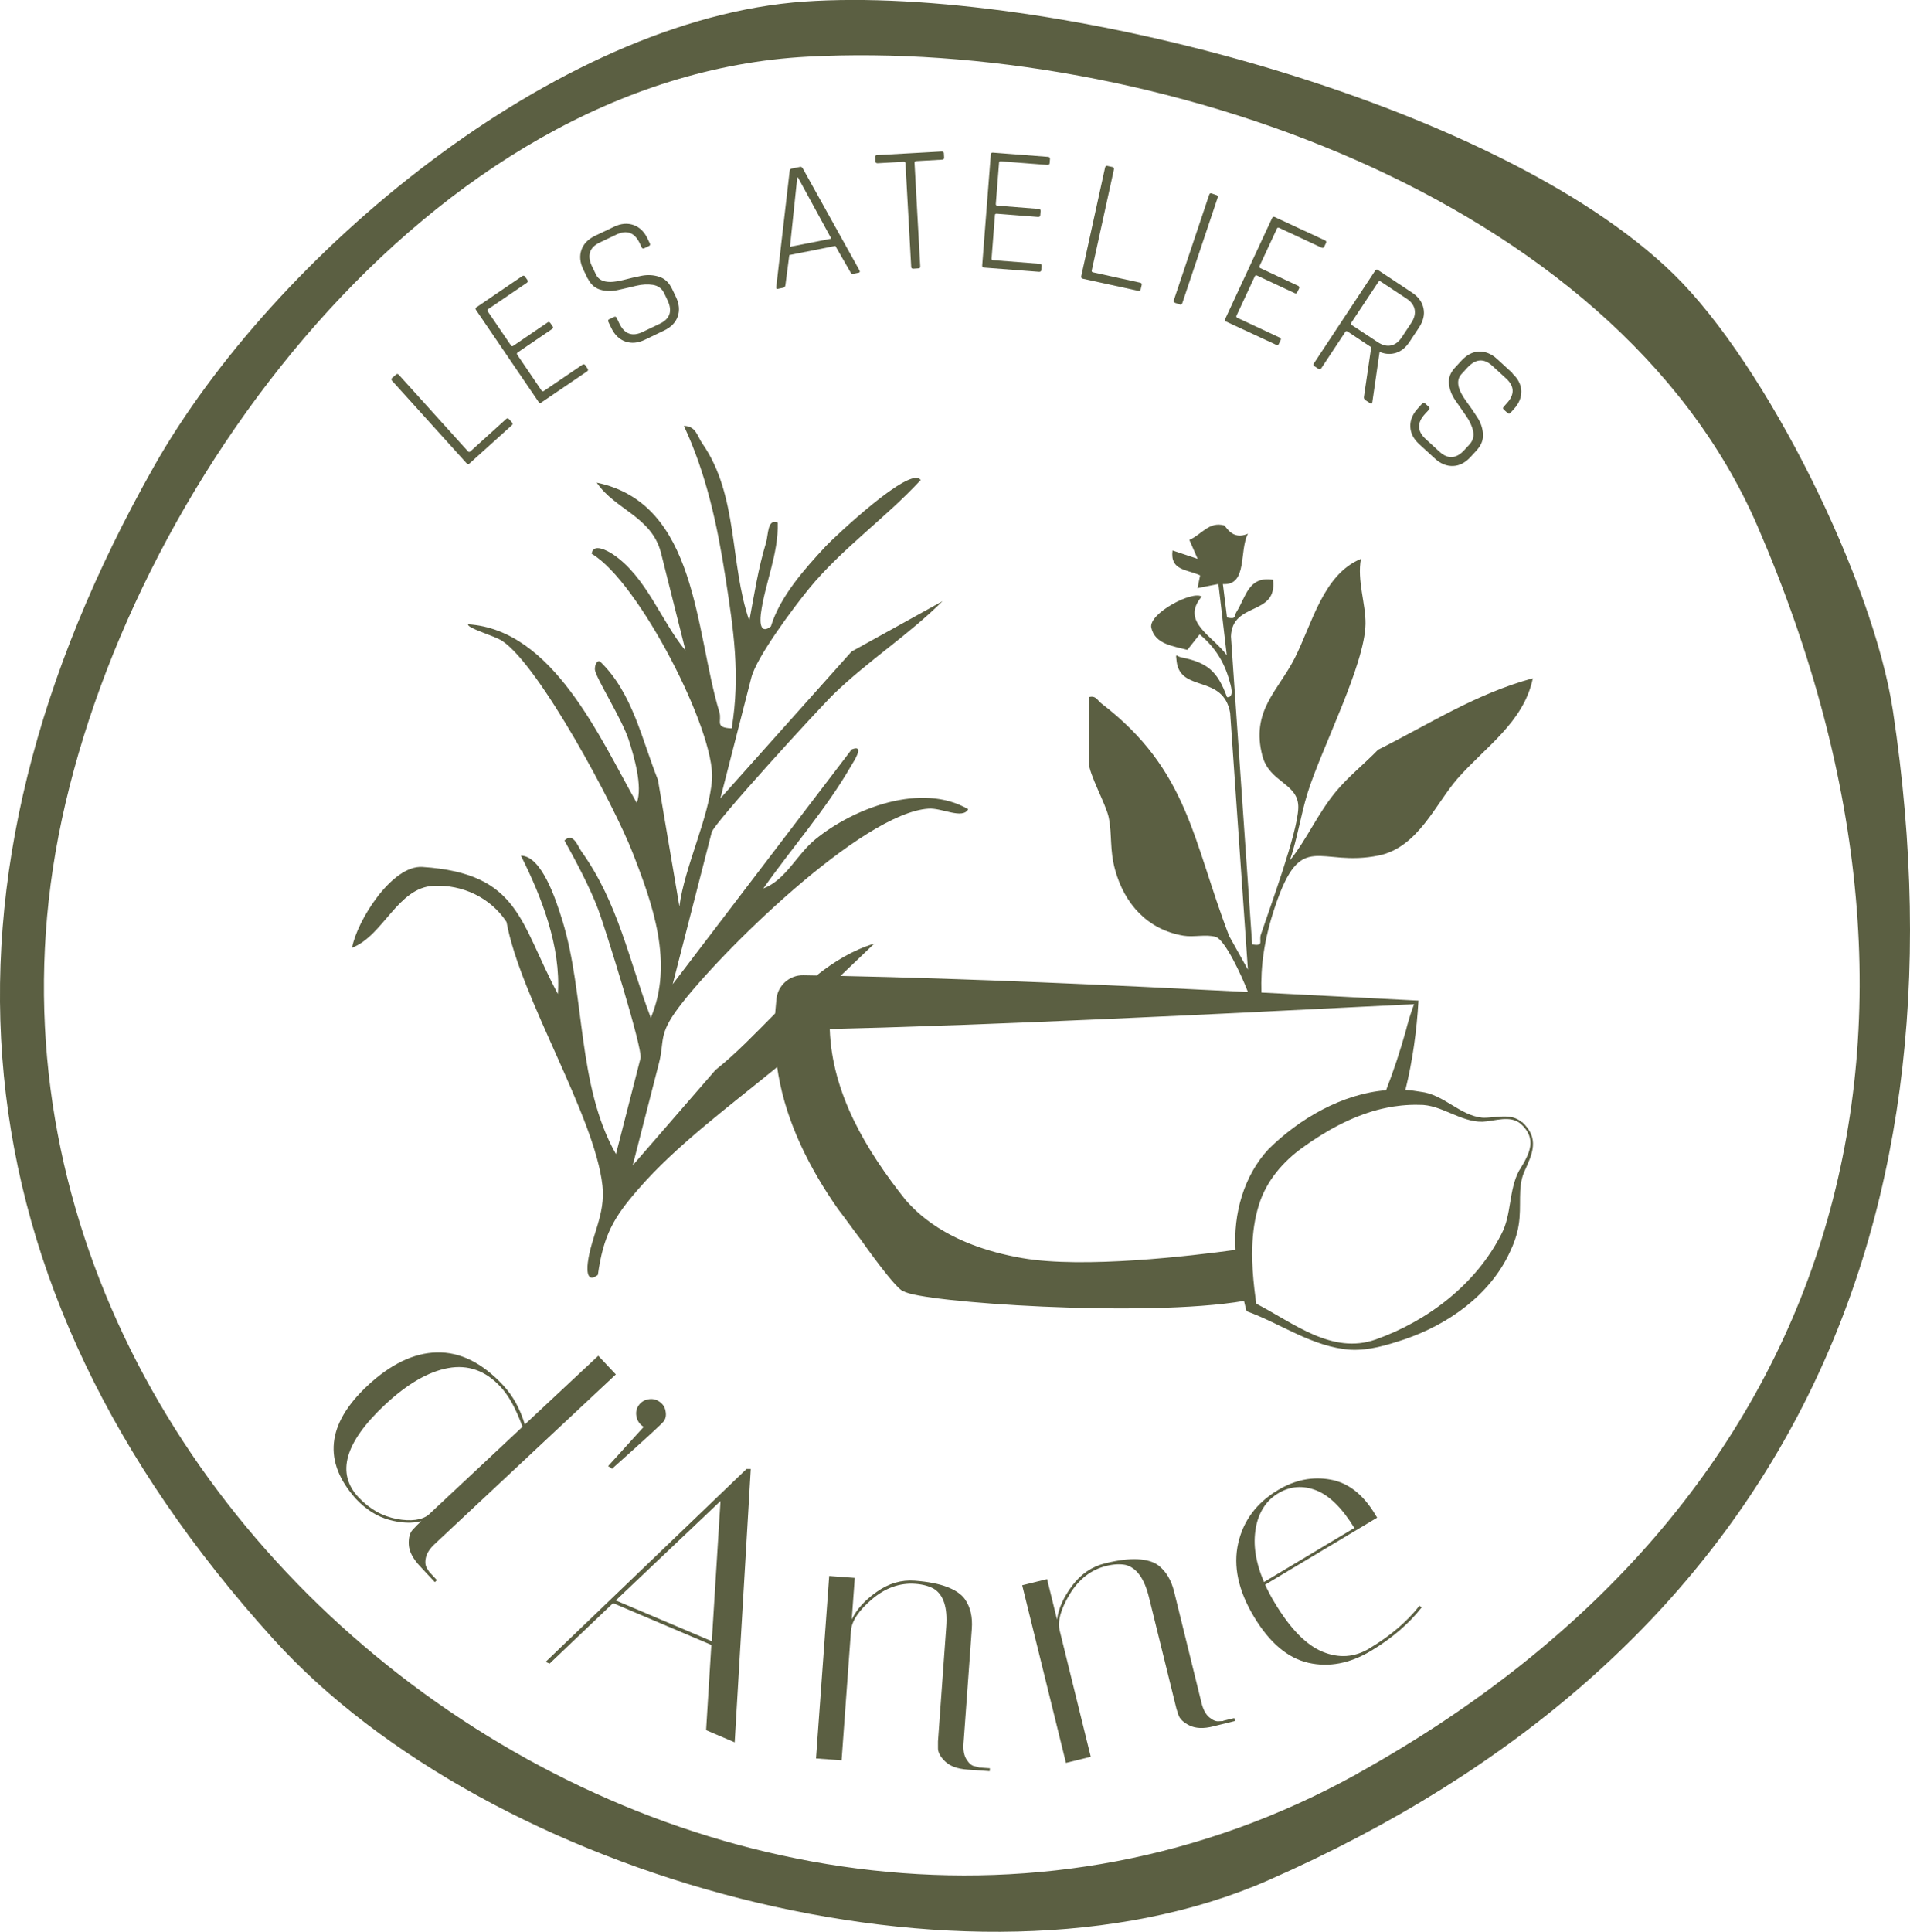 <?xml version="1.0" encoding="UTF-8"?>
<svg id="Calque_2" xmlns="http://www.w3.org/2000/svg" viewBox="0 0 171.01 172.91">
  <defs>
    <style>
      .cls-1 {
        fill: #5b5f42;
      }
    </style>
  </defs>
  <g id="Calque_1-2" data-name="Calque_1">
    <g>
      <path class="cls-1" d="M121.53,158.76C65.64,189.77-6.69,136.53,5.24,74.82,11.23,43.82,38.47,6.85,72.33,5.07c30.42-1.6,72.16,12.31,85.02,42.01,19.67,45.45,7.58,87.59-35.82,111.67M169.48,63.62c-1.75-11.57-11.26-30.9-19.63-39.08C133.96,9.03,93.77-1.36,72.02.14,49.72,1.69,24.46,22.88,13.78,41.76-7.39,79.22-4.43,114.75,24.46,146.69c19.37,21.42,62.39,33.33,89.06,21.62,44.73-19.64,63.21-56.57,55.96-104.69"/>
      <path class="cls-1" d="M55.14,143.24l9.37-8.89-.78,12.55-8.59-3.65ZM66.83,131.49l-17.98,17.26.36.15,5.68-5.41,8.8,3.74-.47,7.63,2.56,1.09,1.44-24.47h-.4Z"/>
      <g>
        <path class="cls-1" d="M87.63,158.18l-.36-.09c-.26-.04-.5-.24-.73-.6-.23-.36-.32-.85-.27-1.48l.74-10.22c.08-1.07-.13-1.96-.63-2.67-.32-.44-.85-.8-1.58-1.08-.73-.28-1.7-.47-2.9-.56-1.2-.09-2.33.24-3.39.99-1.06.74-1.81,1.57-2.25,2.48l.27-3.72-2.29-.17-1.18,16.33,2.29.17.84-11.59c.06-.87.69-1.82,1.88-2.83s2.48-1.48,3.88-1.38c.67.05,1.23.2,1.67.45.86.54,1.23,1.68,1.1,3.4l-.74,10.26v.56c-.02.39.2.8.64,1.23.44.42,1.11.67,2,.73l1.99.14.02-.26-1.01-.07Z"/>
        <path class="cls-1" d="M109.53,154.04l-.37.02c-.26.04-.55-.07-.88-.34-.33-.27-.56-.71-.71-1.32l-2.45-9.95c-.26-1.04-.73-1.82-1.42-2.35-.44-.32-1.05-.5-1.84-.54s-1.76.08-2.93.37c-1.17.29-2.14.95-2.92,1.98-.78,1.04-1.24,2.05-1.37,3.05l-.89-3.62-2.23.55,3.92,15.9,2.22-.55-2.78-11.29c-.21-.85.1-1.94.91-3.28.82-1.34,1.9-2.17,3.26-2.51.66-.16,1.23-.19,1.73-.09.98.25,1.68,1.21,2.09,2.89l2.46,9.98.17.53c.12.38.45.7,1,.97.55.27,1.26.3,2.13.08l1.94-.48-.06-.26-.99.24Z"/>
        <path class="cls-1" d="M112.43,136.77c.27-1.43.94-2.47,2.01-3.11,1.07-.64,2.2-.73,3.39-.27,1.19.46,2.33,1.58,3.43,3.37l-8.09,4.84c-.76-1.78-1-3.39-.73-4.83M122.6,147.55c-1.33.8-2.73.89-4.19.29-1.46-.6-2.89-2.06-4.28-4.38-.33-.54-.61-1.08-.86-1.62l10.03-6c-.06-.09-.11-.19-.17-.28-1.08-1.8-2.41-2.84-4.01-3.13-1.6-.29-3.17.02-4.7.94-1.91,1.14-3.1,2.73-3.56,4.76-.46,2.03,0,4.22,1.4,6.56,1.4,2.34,3.03,3.72,4.88,4.14,1.85.42,3.72.06,5.6-1.06,1.88-1.13,3.4-2.43,4.55-3.9l-.2-.15c-1.12,1.44-2.62,2.71-4.5,3.83"/>
        <path class="cls-1" d="M35.52,135.95c-1.29-.23-2.43-.88-3.43-1.94-2.01-2.15-1.22-4.91,2.38-8.28,1.99-1.86,3.88-2.96,5.66-3.28,1.78-.32,3.33.23,4.66,1.65.76.81,1.42,2.02,1.99,3.61l-8.42,7.88c-.6.47-1.55.6-2.84.37M38.25,140.39c-.16-.21-.21-.52-.13-.93.08-.41.34-.84.81-1.27l16.21-15.17-1.57-1.67-6.58,6.15c-.42-1.4-1.07-2.58-1.95-3.52-1.88-2.01-3.85-2.98-5.93-2.93-2.07.05-4.14,1.05-6.22,2.99-3.65,3.42-3.99,6.79-1.03,10.11.9.96,1.89,1.58,2.97,1.88,1.09.3,2.05.34,2.89.12l-.38.36-.38.4c-.27.28-.39.73-.36,1.34s.36,1.24.97,1.9l1.36,1.46.19-.18-.69-.74-.2-.31Z"/>
        <path class="cls-1" d="M54.81,131.45c2.93-2.61,4.48-4.03,4.64-4.26.16-.24.21-.53.14-.89-.06-.36-.25-.64-.56-.85-.31-.21-.64-.27-1.01-.2-.36.07-.65.26-.85.56-.2.3-.26.63-.18,1,.08.37.27.65.56.85l.08.06-3.18,3.5.35.24Z"/>
        <path class="cls-1" d="M41.78,41.45c.09.1.17.11.25.04l3.79-3.42c.09-.09.1-.17.02-.26l-.27-.3c-.08-.09-.17-.09-.26,0l-3.19,2.89c-.08.07-.15.07-.22,0l-6.19-6.85c-.09-.1-.17-.1-.26-.02l-.35.31c-.08.07-.07.16.01.25l6.66,7.37Z"/>
        <path class="cls-1" d="M48.21,35.97c.07.11.15.13.24.07l4.1-2.79c.11-.07.13-.16.06-.25l-.21-.31c-.07-.1-.15-.11-.26-.04l-3.44,2.34c-.09.06-.16.05-.21-.03l-2.18-3.21c-.05-.08-.04-.15.05-.21l3.07-2.09c.1-.07.11-.15.05-.24l-.21-.3c-.07-.1-.15-.11-.24-.05l-3.07,2.09c-.09.06-.16.05-.21-.03l-2.08-3.05c-.05-.08-.04-.15.05-.21l3.44-2.34c.11-.07.13-.16.06-.26l-.21-.3c-.07-.1-.15-.11-.26-.04l-4.1,2.79c-.09.06-.1.14-.02.25l5.59,8.21Z"/>
        <path class="cls-1" d="M52.63,24.93c.25.52.62.85,1.12,1s1.02.15,1.57.03c.55-.12,1.1-.25,1.64-.38.54-.13,1.05-.15,1.51-.08.46.08.8.33,1,.75l.29.61c.47.98.23,1.69-.71,2.13l-1.51.72c-.94.45-1.64.19-2.1-.78l-.23-.48c-.05-.11-.13-.13-.24-.08l-.42.2c-.11.05-.13.13-.08.24l.25.52c.3.64.73,1.05,1.27,1.24.54.19,1.13.14,1.75-.16l1.71-.82c.63-.3,1.04-.72,1.23-1.26.19-.54.14-1.13-.17-1.77l-.34-.71c-.27-.56-.65-.92-1.16-1.08-.51-.16-1.03-.19-1.59-.08-.56.11-1.1.24-1.64.38-1.3.33-2.11.17-2.42-.5l-.35-.72c-.47-.98-.24-1.7.68-2.14l1.49-.71c.94-.45,1.64-.19,2.1.78l.17.36c.05.11.13.13.23.08l.42-.2c.11-.05.13-.13.08-.24l-.19-.4c-.3-.64-.73-1.05-1.27-1.24-.54-.19-1.13-.14-1.75.16l-1.68.8c-.63.3-1.04.72-1.23,1.26-.19.54-.14,1.13.17,1.77l.38.8Z"/>
        <path class="cls-1" d="M71.39,15.89h.06s2.98,5.47,2.98,5.47l-3.7.73.65-6.2ZM69.66,25.85l.49-.1c.09-.02.15-.1.17-.23l.35-2.69,4.12-.82,1.35,2.35c.06.12.14.17.24.15l.5-.1c.1-.02.13-.09.07-.21l-5.07-9.12c-.07-.12-.15-.17-.26-.14l-.74.15c-.11.02-.18.1-.18.23l-1.2,10.37c-.02.13.03.19.15.17"/>
        <path class="cls-1" d="M78.58,14.61l2.32-.13c.11,0,.16.04.17.14l.51,9.25c0,.13.07.19.19.18l.47-.03c.11,0,.16-.07.15-.2l-.51-9.25c0-.1.05-.15.15-.15l2.32-.13c.13,0,.19-.07.18-.19l-.02-.37c0-.12-.07-.17-.2-.17l-5.77.32c-.13,0-.19.07-.18.19l.02.37c0,.12.07.17.2.17"/>
        <path class="cls-1" d="M88.08,23.95l4.94.38c.13.01.2-.04.21-.16l.03-.37c0-.12-.05-.18-.18-.19l-4.15-.32c-.11,0-.16-.06-.15-.16l.3-3.87c0-.1.06-.14.17-.13l3.7.29c.12,0,.18-.05.19-.16l.03-.37c0-.12-.05-.18-.16-.19l-3.7-.29c-.11,0-.16-.06-.15-.16l.29-3.68c0-.1.06-.14.17-.13l4.15.32c.13,0,.2-.04.21-.16l.03-.37c0-.12-.05-.18-.18-.19l-4.95-.38c-.11,0-.16.05-.17.18l-.77,9.91c-.01.13.04.2.15.2"/>
        <path class="cls-1" d="M96.91,24.94l4.99,1.09c.12.03.2-.02.23-.13l.09-.39c.03-.11-.03-.19-.15-.21l-4.2-.92c-.1-.02-.15-.08-.12-.18l1.98-9.02c.03-.12-.02-.2-.13-.23l-.46-.1c-.1-.02-.17.03-.2.15l-2.13,9.71c-.03.12.01.2.12.22"/>
        <path class="cls-1" d="M105.19,27.1l.44.15c.11.04.19,0,.23-.13l3.16-9.42c.04-.12,0-.2-.11-.24l-.44-.15c-.1-.03-.17.01-.21.13l-3.16,9.42c-.04.12-.01.2.09.23"/>
        <path class="cls-1" d="M109.75,28.77l4.5,2.09c.12.05.2.03.25-.08l.16-.33c.05-.11.02-.19-.1-.24l-3.77-1.76c-.1-.05-.12-.11-.08-.2l1.64-3.52c.04-.09.11-.11.21-.06l3.36,1.57c.11.05.18.02.23-.09l.16-.33c.05-.11.02-.18-.09-.24l-3.36-1.57c-.1-.05-.13-.11-.09-.2l1.56-3.35c.04-.09.11-.11.21-.06l3.77,1.76c.12.05.2.03.25-.08l.16-.33c.05-.11.02-.19-.1-.24l-4.5-2.09c-.1-.04-.17,0-.23.11l-4.19,9.01c-.05.12-.03.2.06.24"/>
        <path class="cls-1" d="M120.99,28.88l2.42-3.65c.05-.08.12-.09.21-.03l2.32,1.53c.41.27.65.6.72.98.07.38-.03.78-.31,1.2l-.83,1.26c-.28.42-.6.67-.98.75-.37.08-.77-.02-1.18-.29l-2.32-1.53c-.09-.06-.11-.13-.05-.21M117.66,32.76l.39.26c.1.07.18.04.25-.06l2.15-3.25c.05-.08.12-.09.21-.03l2.11,1.4-.65,4.42c-.03.14.02.24.13.32l.42.27c.11.08.18.04.2-.1l.64-4.43.04-.05c.5.2.98.22,1.45.07.47-.15.87-.48,1.2-.98l.84-1.27c.39-.59.53-1.17.41-1.73-.11-.56-.46-1.04-1.04-1.42l-3.05-2.02c-.09-.06-.17-.04-.24.07l-5.48,8.29c-.07.11-.06.19.03.25"/>
        <path class="cls-1" d="M135.42,33.4l-1.37-1.26c-.51-.47-1.06-.69-1.63-.67-.58.02-1.1.3-1.58.82l-.6.65c-.39.43-.56.9-.51,1.41.05.51.24,1,.56,1.47.32.47.64.93.96,1.38.32.46.54.91.64,1.37.1.46,0,.86-.32,1.21l-.46.5c-.73.8-1.48.84-2.24.14l-1.23-1.13c-.76-.7-.78-1.45-.06-2.23l.36-.39c.08-.09.08-.17-.01-.25l-.34-.31c-.09-.08-.17-.08-.25.01l-.39.43c-.48.52-.7,1.07-.68,1.64.02.58.29,1.1.8,1.57l1.4,1.28c.51.47,1.05.69,1.63.67s1.1-.3,1.58-.82l.53-.58c.42-.46.61-.95.57-1.48-.04-.53-.21-1.03-.53-1.51-.31-.48-.63-.94-.96-1.39-.8-1.08-.94-1.89-.45-2.43l.54-.59c.74-.8,1.48-.86,2.24-.16l1.22,1.12c.77.7.79,1.45.06,2.24l-.27.3c-.08.09-.08.17.01.25l.34.31c.09.08.17.08.25-.01l.3-.33c.48-.52.7-1.07.68-1.64-.03-.57-.29-1.1-.81-1.57"/>
        <path class="cls-1" d="M69.47,95.06l.27-.26s0,.03,0,.05c-.09.07-.19.14-.28.21"/>
        <path class="cls-1" d="M136.03,104.74c-.97,1.78-.67,3.96-1.6,5.71-2.26,4.47-6.56,7.77-11.25,9.44-3.92,1.39-7.35-1.47-10.7-3.2-.02-.14-.04-.29-.06-.43-.15-1.12-.27-2.27-.3-3.41-.02-.4-.02-.81,0-1.21.04-1.3.21-2.58.6-3.81.65-2.11,2.14-3.85,3.91-5.12,2.05-1.48,4.32-2.74,6.74-3.38.24-.06.49-.12.74-.17.45-.1.9-.16,1.36-.21.53-.05,1.07-.08,1.61-.06,1.96-.04,3.66,1.55,5.66,1.51,1.12-.05,2.43-.61,3.4.17,1.52,1.36.82,2.68-.1,4.17M125.86,92.29c-.5,1.77-1.08,3.55-1.76,5.29-3.95.33-7.74,2.53-10.52,5.27-2.24,2.41-3.16,5.82-2.96,9.02-3.95.54-13.6,1.69-19.08.74-7.01-1.21-9.65-4.33-10.44-5.18-3.58-4.5-6.62-9.59-6.81-15.33,3.1-.07,6.42-.17,9.9-.3.62-.02,1.25-.04,1.88-.06,8.43-.31,17.56-.73,26.06-1.14.31-.01.62-.03.92-.05,4.83-.24,9.43-.47,13.56-.67-.26.64-.6,1.79-.75,2.41M136.25,100.44c-.98-.87-2.37-.35-3.53-.4-2.03-.2-3.43-2.08-5.53-2.32-.45-.08-.91-.14-1.36-.16.65-2.63,1.02-5.33,1.17-8-4.61-.23-9.31-.48-14.06-.72-.07-2.28.2-4.65,1.22-7.69,2.36-7.05,3.9-3.47,9.3-4.58,3.51-.73,5.09-4.65,7.02-6.86,2.47-2.82,5.95-5.06,6.76-9-5.13,1.4-9.19,4.06-13.86,6.4-1.22,1.26-2.65,2.39-3.77,3.74-1.65,1.99-2.56,4.21-4.13,6.18.68-1.98.98-4.09,1.6-6.08,1.25-4,5.13-11.46,5.18-15.12.02-1.8-.77-3.87-.41-5.81-3.39,1.4-4.36,5.79-5.93,8.89-1.48,2.92-3.96,4.72-2.89,8.76.64,2.41,3.28,2.43,3.21,4.65-.07,2.24-2.51,8.82-3.35,11.33-.2.58.33,1.07-.78.88l-1.9-27.57c.12-3.15,4.17-1.78,3.77-5.07-2.22-.35-2.43,1.56-3.28,2.89-.24.38.04.67-.84.49l-.37-2.99c2.23.14,1.44-2.97,2.24-4.51-1.43.63-1.96-.7-2.13-.74-1.34-.37-1.99.79-3.11,1.3l.74,1.69-2.25-.75c-.23,1.82,1.28,1.67,2.47,2.23l-.23,1.14,1.87-.37.75,6.38c-1.24-1.74-4.17-2.98-2.25-5.25-.81-.57-4.77,1.51-4.51,2.78.34,1.51,2.01,1.65,3.23,1.99l1.1-1.39c1.32,1.09,2.19,2.43,2.65,4.1.1.36.52,1.59-.2,1.52-.86-2.36-1.78-3.1-4.13-3.57-.42-.09-.49-.48-.38.39.36,2.79,4.17,1.11,4.79,4.59l1.59,22.98-1.68-3.01c-3.29-8.58-3.63-14.84-11.44-20.82-.38-.29-.48-.73-1.13-.56v5.82c0,1.06,1.56,3.79,1.79,4.96.31,1.56.07,2.88.57,4.68.84,3.05,2.91,5.35,6.11,5.89.93.16,2.02-.15,2.9.11.8.23,2.3,3.39,2.88,4.93-12.16-.62-24.6-1.19-36.48-1.44l3.03-2.89c-1.9.57-3.59,1.6-5.17,2.85-.39,0-.79-.02-1.18-.02-1.25-.03-2.33.94-2.42,2.2-.04.41-.08.82-.11,1.22-1.76,1.77-3.49,3.59-5.34,5.06l-7.41,8.54,2.35-9.15c.52-2.03-.09-2.52,1.76-4.98,3.64-4.86,16.41-17.43,22.38-17.8,1.21-.08,3.04.98,3.55.05-4.16-2.43-10.25-.11-13.68,2.69-1.7,1.38-2.62,3.62-4.67,4.41,2.58-3.67,5.59-7.05,7.85-10.96.21-.37,1.32-1.99.06-1.49l-16.02,21.01,3.49-13.59c.21-.83,9.58-11.07,10.98-12.43,3.04-2.93,6.69-5.28,9.69-8.26l-8.15,4.51-11.74,13.14,2.77-10.81c.47-1.85,3.79-6.28,5.16-7.96,2.95-3.6,6.86-6.32,10-9.72-.86-1.41-7.82,5.2-8.49,5.91-1.91,2.05-4.1,4.51-4.92,7.19-.93.72-1-.32-.9-1.11.34-2.69,1.6-5.38,1.51-8.19-.93-.38-.84,1.12-1.04,1.79-.71,2.32-1.06,4.66-1.5,7-1.78-5.15-.96-11.19-4.2-15.85-.49-.7-.57-1.57-1.66-1.59,2,4.26,3,8.91,3.72,13.54.73,4.73,1.35,8.75.56,13.54-1.57-.07-.85-.64-1.1-1.45-2.21-7.33-1.96-18.67-10.98-20.55,1.61,2.4,4.89,3.03,5.74,6.24l2.21,8.8c-2.2-2.67-3.51-6.61-6.49-8.62-.46-.31-1.81-1.06-1.91-.05,4.18,2.44,11.08,15.87,10.77,20.2-.25,3.39-2.47,7.83-2.92,11.36l-1.92-11.32c-1.45-3.63-2.26-7.76-5.16-10.58-.34-.21-.53.42-.48.75.13.77,2.41,4.38,3.01,6.21.47,1.45,1.29,4.21.73,5.68-3.3-5.83-7.52-15.52-15.1-15.99-.09.36,2.32,1,3.06,1.49,3.34,2.21,10.06,14.8,11.67,18.95,1.81,4.63,3.69,9.9,1.63,14.78-1.97-5.16-2.9-10.26-6.21-14.89-.34-.48-.74-1.74-1.52-.98,1.06,1.92,2.26,4.16,3.03,6.2.63,1.68,3.99,12.45,3.78,13.28l-2.2,8.59c-3.49-6.12-2.75-14.26-4.8-20.91-.57-1.85-1.85-5.79-3.71-5.8,1.86,3.69,3.59,8.16,3.31,12.38-3.43-6.38-3.4-10.8-12.13-11.37-2.73-.18-5.86,4.82-6.3,7.23,2.81-1.08,4.08-5.39,7.29-5.54,2.6-.13,5.12,1.06,6.54,3.23,1.24,6.79,7.89,17.32,8.59,23.6.29,2.57-1.02,4.56-1.31,6.89-.1.79-.04,1.84.9,1.1.5-3.56,1.41-5.15,3.66-7.72,3.41-3.91,8.06-7.33,12.39-10.88.03.23.07.46.11.69.76,4.39,2.84,8.45,5.34,12.02.68.88,1.34,1.82,2.03,2.72h0s3.25,4.64,3.86,4.64c1.48.99,21.59,2.38,30.46.86.07.31.15.62.23.92,3.07,1.11,5.9,3.21,9.29,3.45,1.66.09,3.28-.41,4.85-.93,3.91-1.34,7.63-3.94,9.42-7.78.37-.77.67-1.6.8-2.44.29-1.72-.12-3.31.49-4.75.76-1.66,1.41-3.03-.2-4.5"/>
      </g>
    </g>
  </g>
</svg>